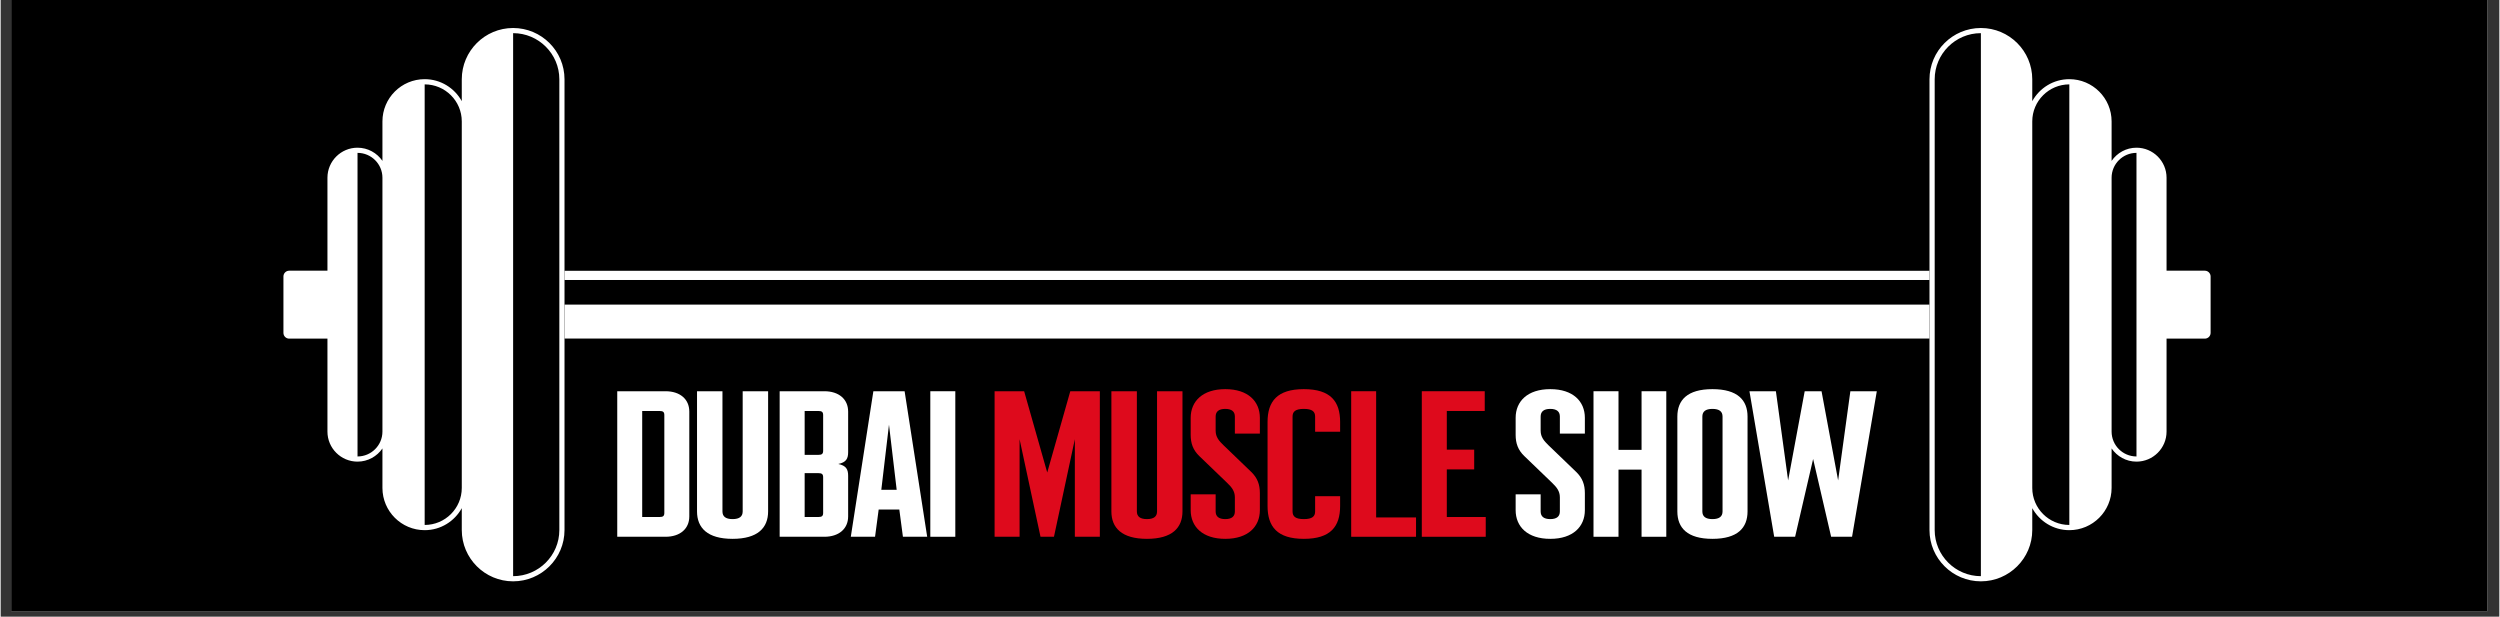 <?xml version="1.0" encoding="UTF-8"?>
<svg xmlns="http://www.w3.org/2000/svg" xmlns:xlink="http://www.w3.org/1999/xlink" width="300" zoomAndPan="magnify" viewBox="0 0 224.88 55.5" height="74" preserveAspectRatio="xMidYMid meet" version="1.0">
  <rect x="0" y="0" width="224.88" height="55.5" fill="#333333" stroke="none"/>
  <defs>
    <clipPath id="a6aeca6a32">
      <path d="M 0.945 0 L 223.816 0 L 223.816 55.004 L 0.945 55.004 Z M 0.945 0 " clip-rule="nonzero"></path>
    </clipPath>
    <clipPath id="69786046ca">
      <path d="M 25 2.52 L 51 2.52 L 51 52.32 L 25 52.32 Z M 25 2.52 " clip-rule="nonzero"></path>
    </clipPath>
    <clipPath id="a870d0976b">
      <path d="M 173 2.52 L 199 2.52 L 199 52.32 L 173 52.32 Z M 173 2.52 " clip-rule="nonzero"></path>
    </clipPath>
  </defs>
  <g clip-path="url(#a6aeca6a32)">
    <path fill="#ffffff" d="M 0.945 0 L 223.934 0 L 223.934 55.004 L 0.945 55.004 Z M 0.945 0 " fill-opacity="1" fill-rule="nonzero"></path>
    <path fill="#000000" d="M 0.945 0 L 223.934 0 L 223.934 55.004 L 0.945 55.004 Z M 0.945 0 " fill-opacity="1" fill-rule="nonzero"></path>
  </g>
  <path fill="#ffffff" d="M 55.492 35.211 L 59.836 35.211 C 61.137 35.211 61.977 35.922 61.977 37.043 L 61.977 46.477 C 61.977 47.598 61.137 48.309 59.836 48.309 L 55.492 48.309 Z M 59.297 46.531 C 59.621 46.531 59.73 46.438 59.73 46.156 L 59.73 37.363 C 59.73 37.082 59.621 36.988 59.297 36.988 L 57.738 36.988 L 57.738 46.531 Z M 59.297 46.531 " fill-opacity="1" fill-rule="nonzero"></path>
  <path fill="#ffffff" d="M 69.07 46.027 C 69.07 47.504 68.141 48.496 65.871 48.496 C 63.602 48.496 62.672 47.504 62.672 46.027 L 62.672 35.211 L 64.961 35.211 L 64.961 46.027 C 64.961 46.477 65.242 46.719 65.871 46.719 C 66.5 46.719 66.781 46.477 66.781 46.027 L 66.781 35.211 L 69.07 35.211 Z M 69.07 46.027 " fill-opacity="1" fill-rule="nonzero"></path>
  <path fill="#ffffff" d="M 70.109 35.211 L 74.133 35.211 C 75.43 35.211 76.273 35.922 76.273 37.043 L 76.273 40.691 C 76.273 41.273 76.102 41.609 75.387 41.758 C 76.102 41.91 76.273 42.246 76.273 42.824 L 76.273 46.477 C 76.273 47.598 75.43 48.309 74.133 48.309 L 70.109 48.309 Z M 73.59 40.938 C 73.914 40.938 74.023 40.844 74.023 40.562 L 74.023 37.363 C 74.023 37.082 73.914 36.988 73.59 36.988 L 72.359 36.988 L 72.359 40.938 Z M 73.59 46.531 C 73.914 46.531 74.023 46.438 74.023 46.156 L 74.023 42.957 C 74.023 42.676 73.914 42.582 73.59 42.582 L 72.359 42.582 L 72.359 46.531 Z M 73.59 46.531 " fill-opacity="1" fill-rule="nonzero"></path>
  <path fill="#ffffff" d="M 78.543 35.211 L 81.355 35.211 L 83.387 48.309 L 81.203 48.309 L 80.879 45.859 L 79.02 45.859 L 78.695 48.309 L 76.512 48.309 Z M 80.641 44.082 L 79.949 38.223 L 79.258 44.082 Z M 80.641 44.082 " fill-opacity="1" fill-rule="nonzero"></path>
  <path fill="#ffffff" d="M 83.668 35.211 L 85.918 35.211 L 85.918 48.309 L 83.668 48.309 Z M 83.668 35.211 " fill-opacity="1" fill-rule="nonzero"></path>
  <path fill="#de0a1c" d="M 89.453 35.211 L 92.113 35.211 L 94.191 42.527 L 96.266 35.211 L 98.926 35.211 L 98.926 48.309 L 96.676 48.309 L 96.676 39.531 L 94.797 48.309 L 93.586 48.309 L 91.703 39.531 L 91.703 48.309 L 89.453 48.309 Z M 89.453 35.211 " fill-opacity="1" fill-rule="nonzero"></path>
  <path fill="#de0a1c" d="M 106.363 46.027 C 106.363 47.504 105.434 48.496 103.164 48.496 C 100.895 48.496 99.965 47.504 99.965 46.027 L 99.965 35.211 L 102.258 35.211 L 102.258 46.027 C 102.258 46.477 102.539 46.719 103.164 46.719 C 103.793 46.719 104.074 46.477 104.074 46.027 L 104.074 35.211 L 106.363 35.211 Z M 106.363 46.027 " fill-opacity="1" fill-rule="nonzero"></path>
  <path fill="#de0a1c" d="M 107.102 45.914 L 107.102 44.492 L 109.348 44.492 L 109.348 46.027 C 109.348 46.477 109.629 46.719 110.215 46.719 C 110.797 46.719 111.078 46.477 111.078 46.027 L 111.078 44.754 C 111.078 44.191 110.777 43.836 110.387 43.461 L 107.879 41.047 C 107.316 40.508 107.102 39.906 107.102 39.141 L 107.102 37.605 C 107.102 36.125 108.16 35.023 110.215 35.023 C 112.27 35.023 113.328 36.125 113.328 37.605 L 113.328 39.027 L 111.078 39.027 L 111.078 37.492 C 111.078 37.043 110.797 36.801 110.215 36.801 C 109.629 36.801 109.348 37.043 109.348 37.492 L 109.348 38.766 C 109.348 39.328 109.652 39.684 110.043 40.059 L 112.551 42.473 C 113.113 43.016 113.328 43.613 113.328 44.379 L 113.328 45.914 C 113.328 47.395 112.27 48.496 110.215 48.496 C 108.16 48.496 107.102 47.395 107.102 45.914 Z M 107.102 45.914 " fill-opacity="1" fill-rule="nonzero"></path>
  <path fill="#de0a1c" d="M 114.02 45.539 L 114.02 37.98 C 114.02 36.125 114.887 35.023 117.285 35.023 C 119.688 35.023 120.551 36.125 120.551 37.98 L 120.551 38.859 L 118.301 38.859 L 118.301 37.492 C 118.301 37.043 118.043 36.801 117.285 36.801 C 116.527 36.801 116.27 37.043 116.27 37.492 L 116.27 46.027 C 116.27 46.477 116.527 46.719 117.285 46.719 C 118.043 46.719 118.301 46.477 118.301 46.027 L 118.301 44.66 L 120.551 44.66 L 120.551 45.539 C 120.551 47.395 119.688 48.496 117.285 48.496 C 114.887 48.496 114.02 47.395 114.02 45.539 Z M 114.02 45.539 " fill-opacity="1" fill-rule="nonzero"></path>
  <path fill="#de0a1c" d="M 123.793 35.211 L 123.793 46.57 L 127.383 46.57 L 127.383 48.309 L 121.547 48.309 L 121.547 35.211 Z M 123.793 35.211 " fill-opacity="1" fill-rule="nonzero"></path>
  <path fill="#de0a1c" d="M 133.656 46.531 L 133.656 48.309 L 127.902 48.309 L 127.902 35.211 L 133.566 35.211 L 133.566 36.988 L 130.152 36.988 L 130.152 40.469 L 132.617 40.469 L 132.617 42.246 L 130.152 42.246 L 130.152 46.531 Z M 133.656 46.531 " fill-opacity="1" fill-rule="nonzero"></path>
  <path fill="#ffffff" d="M 136.348 45.914 L 136.348 44.492 L 138.598 44.492 L 138.598 46.027 C 138.598 46.477 138.879 46.719 139.465 46.719 C 140.047 46.719 140.328 46.477 140.328 46.027 L 140.328 44.754 C 140.328 44.191 140.023 43.836 139.637 43.461 L 137.129 41.047 C 136.566 40.508 136.348 39.906 136.348 39.141 L 136.348 37.605 C 136.348 36.125 137.41 35.023 139.465 35.023 C 141.516 35.023 142.578 36.125 142.578 37.605 L 142.578 39.027 L 140.328 39.027 L 140.328 37.492 C 140.328 37.043 140.047 36.801 139.465 36.801 C 138.879 36.801 138.598 37.043 138.598 37.492 L 138.598 38.766 C 138.598 39.328 138.902 39.684 139.289 40.059 L 141.797 42.473 C 142.359 43.016 142.578 43.613 142.578 44.379 L 142.578 45.914 C 142.578 47.395 141.516 48.496 139.465 48.496 C 137.41 48.496 136.348 47.395 136.348 45.914 Z M 136.348 45.914 " fill-opacity="1" fill-rule="nonzero"></path>
  <path fill="#ffffff" d="M 143.355 35.211 L 145.605 35.211 L 145.605 40.488 L 147.68 40.488 L 147.68 35.211 L 149.906 35.211 L 149.906 48.309 L 147.68 48.309 L 147.68 42.266 L 145.605 42.266 L 145.605 48.309 L 143.355 48.309 Z M 143.355 35.211 " fill-opacity="1" fill-rule="nonzero"></path>
  <path fill="#ffffff" d="M 150.902 46.027 L 150.902 37.492 C 150.902 36.016 151.789 35.023 154.059 35.023 C 156.328 35.023 157.219 36.016 157.219 37.492 L 157.219 46.027 C 157.219 47.504 156.328 48.496 154.059 48.496 C 151.789 48.496 150.902 47.504 150.902 46.027 Z M 154.969 46.027 L 154.969 37.492 C 154.969 37.043 154.688 36.801 154.059 36.801 C 153.434 36.801 153.152 37.043 153.152 37.492 L 153.152 46.027 C 153.152 46.477 153.434 46.719 154.059 46.719 C 154.688 46.719 154.969 46.477 154.969 46.027 Z M 154.969 46.027 " fill-opacity="1" fill-rule="nonzero"></path>
  <path fill="#ffffff" d="M 157.391 35.211 L 159.77 35.211 L 160.871 43.238 L 162.363 35.211 L 163.879 35.211 L 165.371 43.238 L 166.473 35.211 L 168.852 35.211 L 166.625 48.309 L 164.742 48.309 L 163.121 41.309 L 161.5 48.309 L 159.617 48.309 Z M 157.391 35.211 " fill-opacity="1" fill-rule="nonzero"></path>
  <path fill="#ffffff" d="M 173.594 27.414 L 50.746 27.414 L 50.746 30.469 L 173.594 30.469 Z M 173.594 27.414 " fill-opacity="1" fill-rule="nonzero"></path>
  <path fill="#ffffff" d="M 173.594 24.371 L 50.746 24.371 L 50.746 25.199 L 173.594 25.199 Z M 173.594 24.371 " fill-opacity="1" fill-rule="nonzero"></path>
  <g clip-path="url(#69786046ca)">
    <path fill="#ffffff" d="M 46.121 2.52 C 43.574 2.52 41.5 4.59 41.5 7.137 L 41.5 9.105 C 40.852 7.926 39.598 7.125 38.16 7.125 C 36.062 7.125 34.359 8.832 34.359 10.926 L 34.359 14.48 C 33.871 13.766 33.047 13.293 32.117 13.293 C 30.625 13.293 29.41 14.504 29.41 15.996 L 29.41 24.363 L 25.965 24.363 C 25.68 24.363 25.449 24.598 25.449 24.879 L 25.449 29.961 C 25.449 30.246 25.68 30.477 25.965 30.477 L 29.41 30.477 L 29.41 38.844 C 29.41 40.336 30.625 41.547 32.117 41.547 C 33.047 41.547 33.871 41.074 34.359 40.359 L 34.359 43.914 C 34.359 46.008 36.062 47.715 38.16 47.715 C 39.598 47.715 40.852 46.914 41.5 45.734 L 41.5 47.703 C 41.5 50.25 43.574 52.32 46.121 52.32 C 48.672 52.32 50.746 50.25 50.746 47.703 L 50.746 7.137 C 50.746 4.59 48.672 2.52 46.121 2.52 Z M 32.117 41.082 L 32.117 13.758 C 33.352 13.758 34.359 14.762 34.359 15.996 L 34.359 38.844 C 34.359 40.078 33.352 41.082 32.117 41.082 Z M 38.16 47.246 L 38.16 7.594 C 40 7.594 41.5 9.086 41.5 10.926 L 41.5 43.914 C 41.5 45.754 40 47.246 38.16 47.246 Z M 50.281 47.703 C 50.281 49.992 48.414 51.855 46.121 51.855 L 46.121 2.984 C 48.414 2.984 50.281 4.848 50.281 7.137 Z M 50.281 47.703 " fill-opacity="1" fill-rule="nonzero"></path>
  </g>
  <g clip-path="url(#a870d0976b)">
    <path fill="#ffffff" d="M 173.594 7.137 L 173.594 47.703 C 173.594 50.25 175.668 52.32 178.219 52.32 C 180.77 52.32 182.844 50.25 182.844 47.703 L 182.844 45.734 C 183.492 46.914 184.742 47.715 186.18 47.715 C 188.277 47.715 189.984 46.008 189.984 43.914 L 189.984 40.359 C 190.473 41.074 191.293 41.547 192.223 41.547 C 193.715 41.547 194.93 40.336 194.93 38.844 L 194.93 30.477 L 198.379 30.477 C 198.66 30.477 198.895 30.246 198.895 29.961 L 198.895 24.879 C 198.895 24.598 198.66 24.363 198.379 24.363 L 194.93 24.363 L 194.93 15.996 C 194.93 14.504 193.715 13.293 192.223 13.293 C 191.293 13.293 190.473 13.766 189.984 14.48 L 189.984 10.926 C 189.984 8.832 188.277 7.125 186.18 7.125 C 184.742 7.125 183.492 7.926 182.844 9.105 L 182.844 7.137 C 182.844 4.59 180.77 2.52 178.219 2.52 C 175.668 2.52 173.594 4.59 173.594 7.137 Z M 189.984 38.844 L 189.984 15.996 C 189.984 14.762 190.988 13.758 192.223 13.758 L 192.223 41.082 C 190.988 41.082 189.984 40.078 189.984 38.844 Z M 182.844 43.914 L 182.844 10.926 C 182.844 9.086 184.34 7.594 186.18 7.594 L 186.18 47.246 C 184.34 47.246 182.844 45.754 182.844 43.914 Z M 174.062 7.137 C 174.062 4.848 175.926 2.984 178.219 2.984 L 178.219 51.855 C 175.926 51.855 174.062 49.992 174.062 47.703 Z M 174.062 7.137 " fill-opacity="1" fill-rule="nonzero"></path>
  </g>
</svg>
